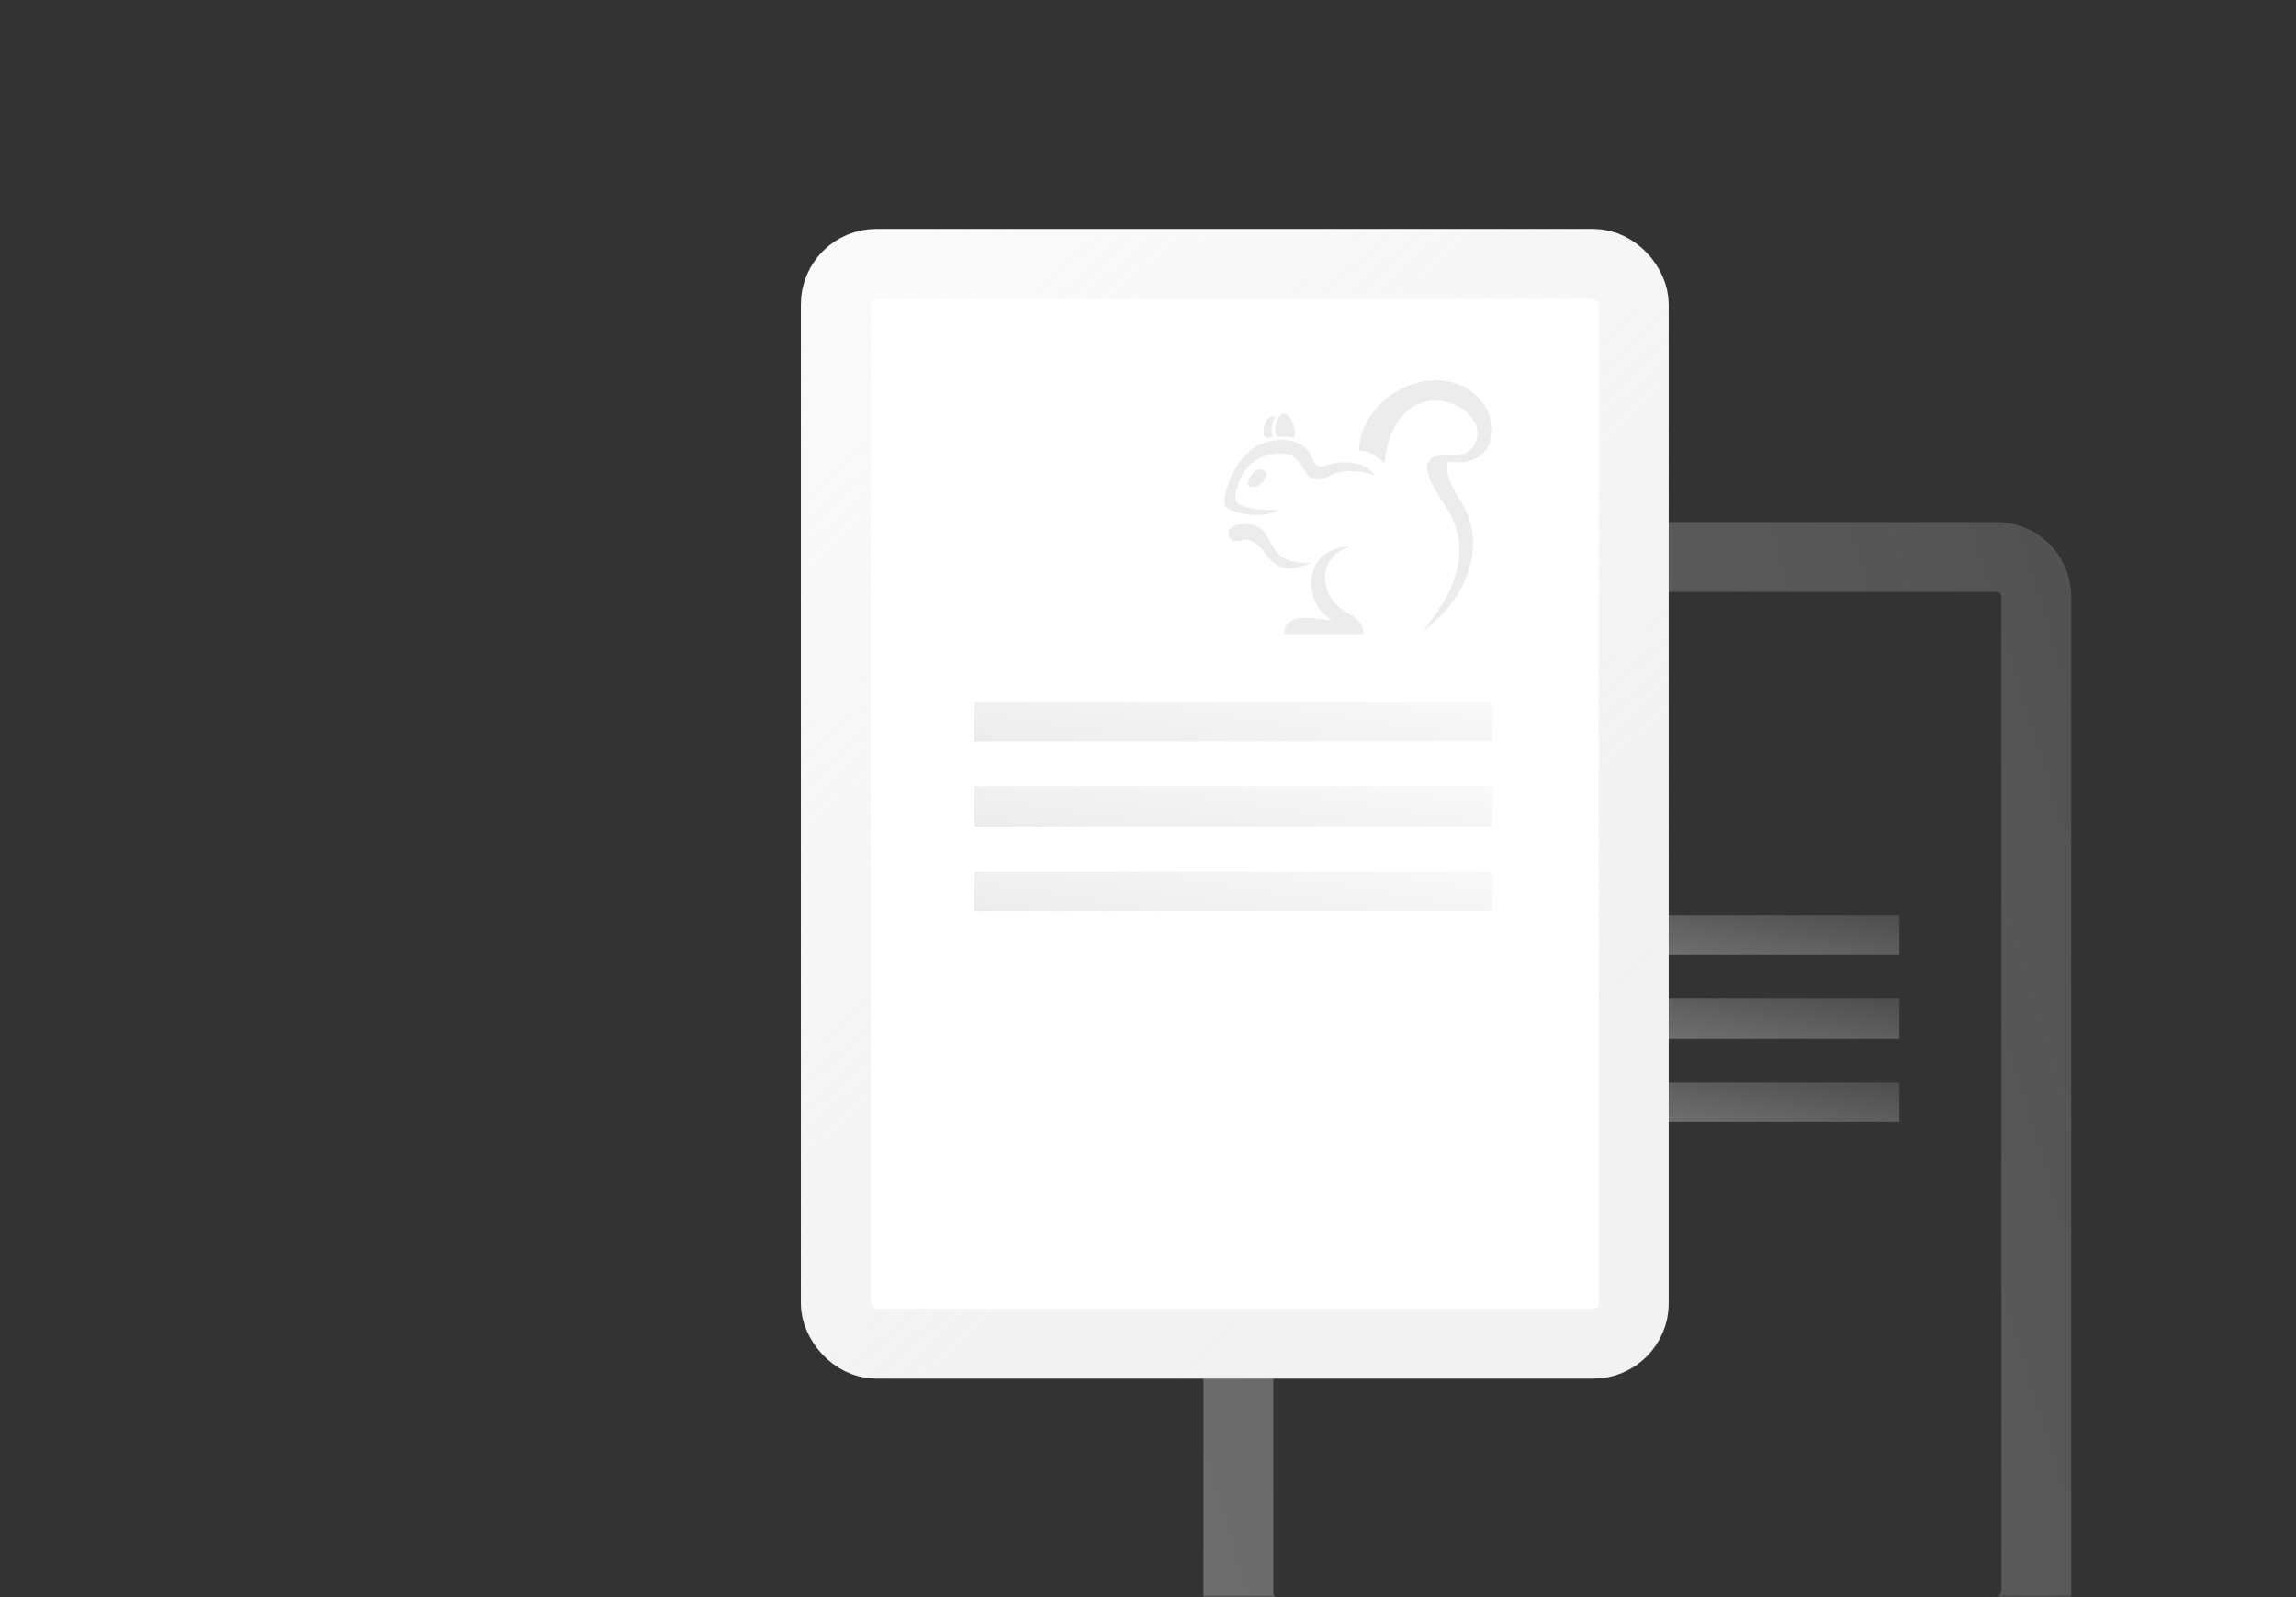 <?xml version="1.0" encoding="UTF-8"?> <svg xmlns="http://www.w3.org/2000/svg" width="460" height="320" viewBox="0 0 460 320" fill="none"><rect x="0" y="0" width="460" height="320" fill="#333333" stroke="none"/><mask id="mask0_2607_32164" style="mask-type:alpha" maskUnits="userSpaceOnUse" x="0" y="0" width="460" height="320"><path d="M0 16C0 7.163 7.163 0 16 0H444C452.837 0 460 7.163 460 16V304C460 312.837 452.837 320 444 320H16C7.163 320 0 312.837 0 304V16Z" fill="#FFED70"></path></mask><g mask="url(#mask0_2607_32164)"><rect width="159.862" height="215.541" rx="8" transform="matrix(-1 0 0 1 407.969 111.592)" stroke="url(#paint0_linear_2607_32164)" stroke-width="14"></rect><rect width="103.729" height="8" transform="matrix(-1 0 0 1 380.547 183.309)" fill="url(#paint1_linear_2607_32164)"></rect><rect width="103.729" height="8" transform="matrix(-1 0 0 1 380.547 200.061)" fill="url(#paint2_linear_2607_32164)"></rect><rect width="103.729" height="8" transform="matrix(-1 0 0 1 380.547 216.812)" fill="url(#paint3_linear_2607_32164)"></rect><rect x="167.453" y="52.867" width="159.862" height="216.357" rx="8.13" fill="white" stroke="white" stroke-width="14"></rect><rect x="167.453" y="52.867" width="159.862" height="216.357" rx="8" fill="white" stroke="url(#paint4_linear_2607_32164)" stroke-width="14"></rect><rect width="103.729" height="8" transform="matrix(-1 0 0 1 298.953 140.564)" fill="url(#paint5_linear_2607_32164)"></rect><rect width="103.729" height="8" transform="matrix(-1 0 0 1 298.953 157.564)" fill="url(#paint6_linear_2607_32164)"></rect><rect width="103.729" height="8" transform="matrix(-1 0 0 1 298.953 174.564)" fill="url(#paint7_linear_2607_32164)"></rect><path opacity="0.7" d="M291.141 76.633C301.279 79.442 302.177 94.252 290.115 92.465C289.345 95.401 291.27 98.082 292.938 100.891C298.327 109.7 293.066 120.935 285.11 126.425C288.575 121.956 296.659 111.998 289.601 101.401C287.677 98.593 282.159 90.677 290.115 91.316C297.814 91.826 298.199 82.762 289.986 80.591C282.544 78.676 277.924 85.315 277.411 92.847C275.999 91.571 274.459 90.294 272.278 90.294C272.534 81.357 282.415 74.335 291.141 76.633ZM254.441 88.379C256.366 87.996 258.419 87.996 260.215 88.89C261.242 89.273 261.883 90.039 262.525 90.933C263.552 92.72 263.295 93.997 265.733 93.231C268.3 92.337 273.304 92.082 275.486 95.273C270.866 93.741 268.043 94.38 266.247 95.401C264.193 96.55 262.397 96.295 261.242 94.124C259.959 91.826 258.804 90.549 255.596 90.933C250.078 91.571 248.153 95.273 247.511 99.486C247.255 101.274 249.821 102.295 256.366 102.168C253.414 103.7 249.051 103.444 245.971 101.912C245.201 101.529 245.201 100.635 245.458 99.231C246.485 94.507 249.308 89.528 254.441 88.379ZM266.888 124.255C261.114 121.19 260.472 110.083 270.353 109.445C262.653 112.509 265.092 120.68 270.353 122.978C271.379 123.489 273.176 124.893 273.176 127.063H257.264C257.392 122.084 264.45 124.255 266.888 124.255ZM250.848 105.104C251.361 105.232 251.874 105.487 252.388 105.742C255.467 108.168 254.312 113.147 262.653 112.764C254.441 116.467 254.569 110.083 250.719 108.423C250.463 108.296 250.334 108.168 250.078 108.168C249.949 108.168 249.693 108.04 249.436 108.168C248.281 108.296 247.126 108.934 246.356 107.657C245.458 105.87 247.511 104.976 249.179 104.976C249.821 104.976 250.334 104.976 250.848 105.104ZM257.007 82.889C258.29 82.634 259.445 85.06 259.445 86.592C259.445 87.358 259.445 87.613 258.675 87.613C257.52 87.485 256.879 87.485 256.237 87.485C255.596 87.485 255.596 87.102 255.467 86.336C255.467 84.932 256.109 83.017 257.007 82.889ZM251.618 97.444C252.772 97.188 254.826 94.763 253.029 94.124C252.003 93.741 250.976 94.635 250.463 95.529C249.564 97.061 249.949 97.954 251.618 97.444ZM255.467 83.655C253.927 82.634 253.029 85.57 253.157 86.719C253.157 87.358 253.542 87.868 254.056 87.741C254.312 87.613 254.826 87.613 255.082 87.485C254.569 86.592 254.697 84.804 255.467 83.655Z" fill="#E4E4E4"></path></g><defs><linearGradient id="paint0_linear_2607_32164" x1="-101.898" y1="-10.449" x2="245.241" y2="94.97" gradientUnits="userSpaceOnUse"><stop stop-color="#D9D9D9" stop-opacity="0.13"></stop><stop offset="0" stop-color="#D9D9D9" stop-opacity="0.13"></stop><stop offset="0.491" stop-color="#D9D9D9" stop-opacity="0.236"></stop><stop offset="1" stop-color="#D9D9D9" stop-opacity="0.39"></stop></linearGradient><linearGradient id="paint1_linear_2607_32164" x1="-17.15" y1="1.006" x2="-12.472" y2="30.454" gradientUnits="userSpaceOnUse"><stop stop-color="#D9D9D9" stop-opacity="0.13"></stop><stop offset="0.82" stop-color="#D9D9D9" stop-opacity="0.47"></stop><stop offset="1" stop-color="#E6E6E6"></stop></linearGradient><linearGradient id="paint2_linear_2607_32164" x1="-17.15" y1="1.006" x2="-12.472" y2="30.454" gradientUnits="userSpaceOnUse"><stop stop-color="#D9D9D9" stop-opacity="0.13"></stop><stop offset="0.82" stop-color="#D9D9D9" stop-opacity="0.47"></stop><stop offset="1" stop-color="#E6E6E6"></stop></linearGradient><linearGradient id="paint3_linear_2607_32164" x1="-17.15" y1="1.006" x2="-12.472" y2="30.454" gradientUnits="userSpaceOnUse"><stop stop-color="#D9D9D9" stop-opacity="0.13"></stop><stop offset="0.82" stop-color="#D9D9D9" stop-opacity="0.47"></stop><stop offset="1" stop-color="#E6E6E6"></stop></linearGradient><linearGradient id="paint4_linear_2607_32164" x1="180.496" y1="45.678" x2="370.424" y2="257.66" gradientUnits="userSpaceOnUse"><stop stop-color="#D9D9D9" stop-opacity="0.13"></stop><stop offset="0.74" stop-color="#D9D9D9" stop-opacity="0.35"></stop></linearGradient><linearGradient id="paint5_linear_2607_32164" x1="-17.15" y1="1.006" x2="-12.472" y2="30.454" gradientUnits="userSpaceOnUse"><stop stop-color="#D9D9D9" stop-opacity="0.13"></stop><stop offset="0.82" stop-color="#D9D9D9" stop-opacity="0.47"></stop><stop offset="1" stop-color="#E6E6E6"></stop></linearGradient><linearGradient id="paint6_linear_2607_32164" x1="-17.15" y1="1.006" x2="-12.472" y2="30.454" gradientUnits="userSpaceOnUse"><stop stop-color="#D9D9D9" stop-opacity="0.13"></stop><stop offset="0.82" stop-color="#D9D9D9" stop-opacity="0.47"></stop><stop offset="1" stop-color="#E6E6E6"></stop></linearGradient><linearGradient id="paint7_linear_2607_32164" x1="-17.15" y1="1.006" x2="-12.472" y2="30.454" gradientUnits="userSpaceOnUse"><stop stop-color="#D9D9D9" stop-opacity="0.13"></stop><stop offset="0.82" stop-color="#D9D9D9" stop-opacity="0.47"></stop><stop offset="1" stop-color="#E6E6E6"></stop></linearGradient></defs></svg> 